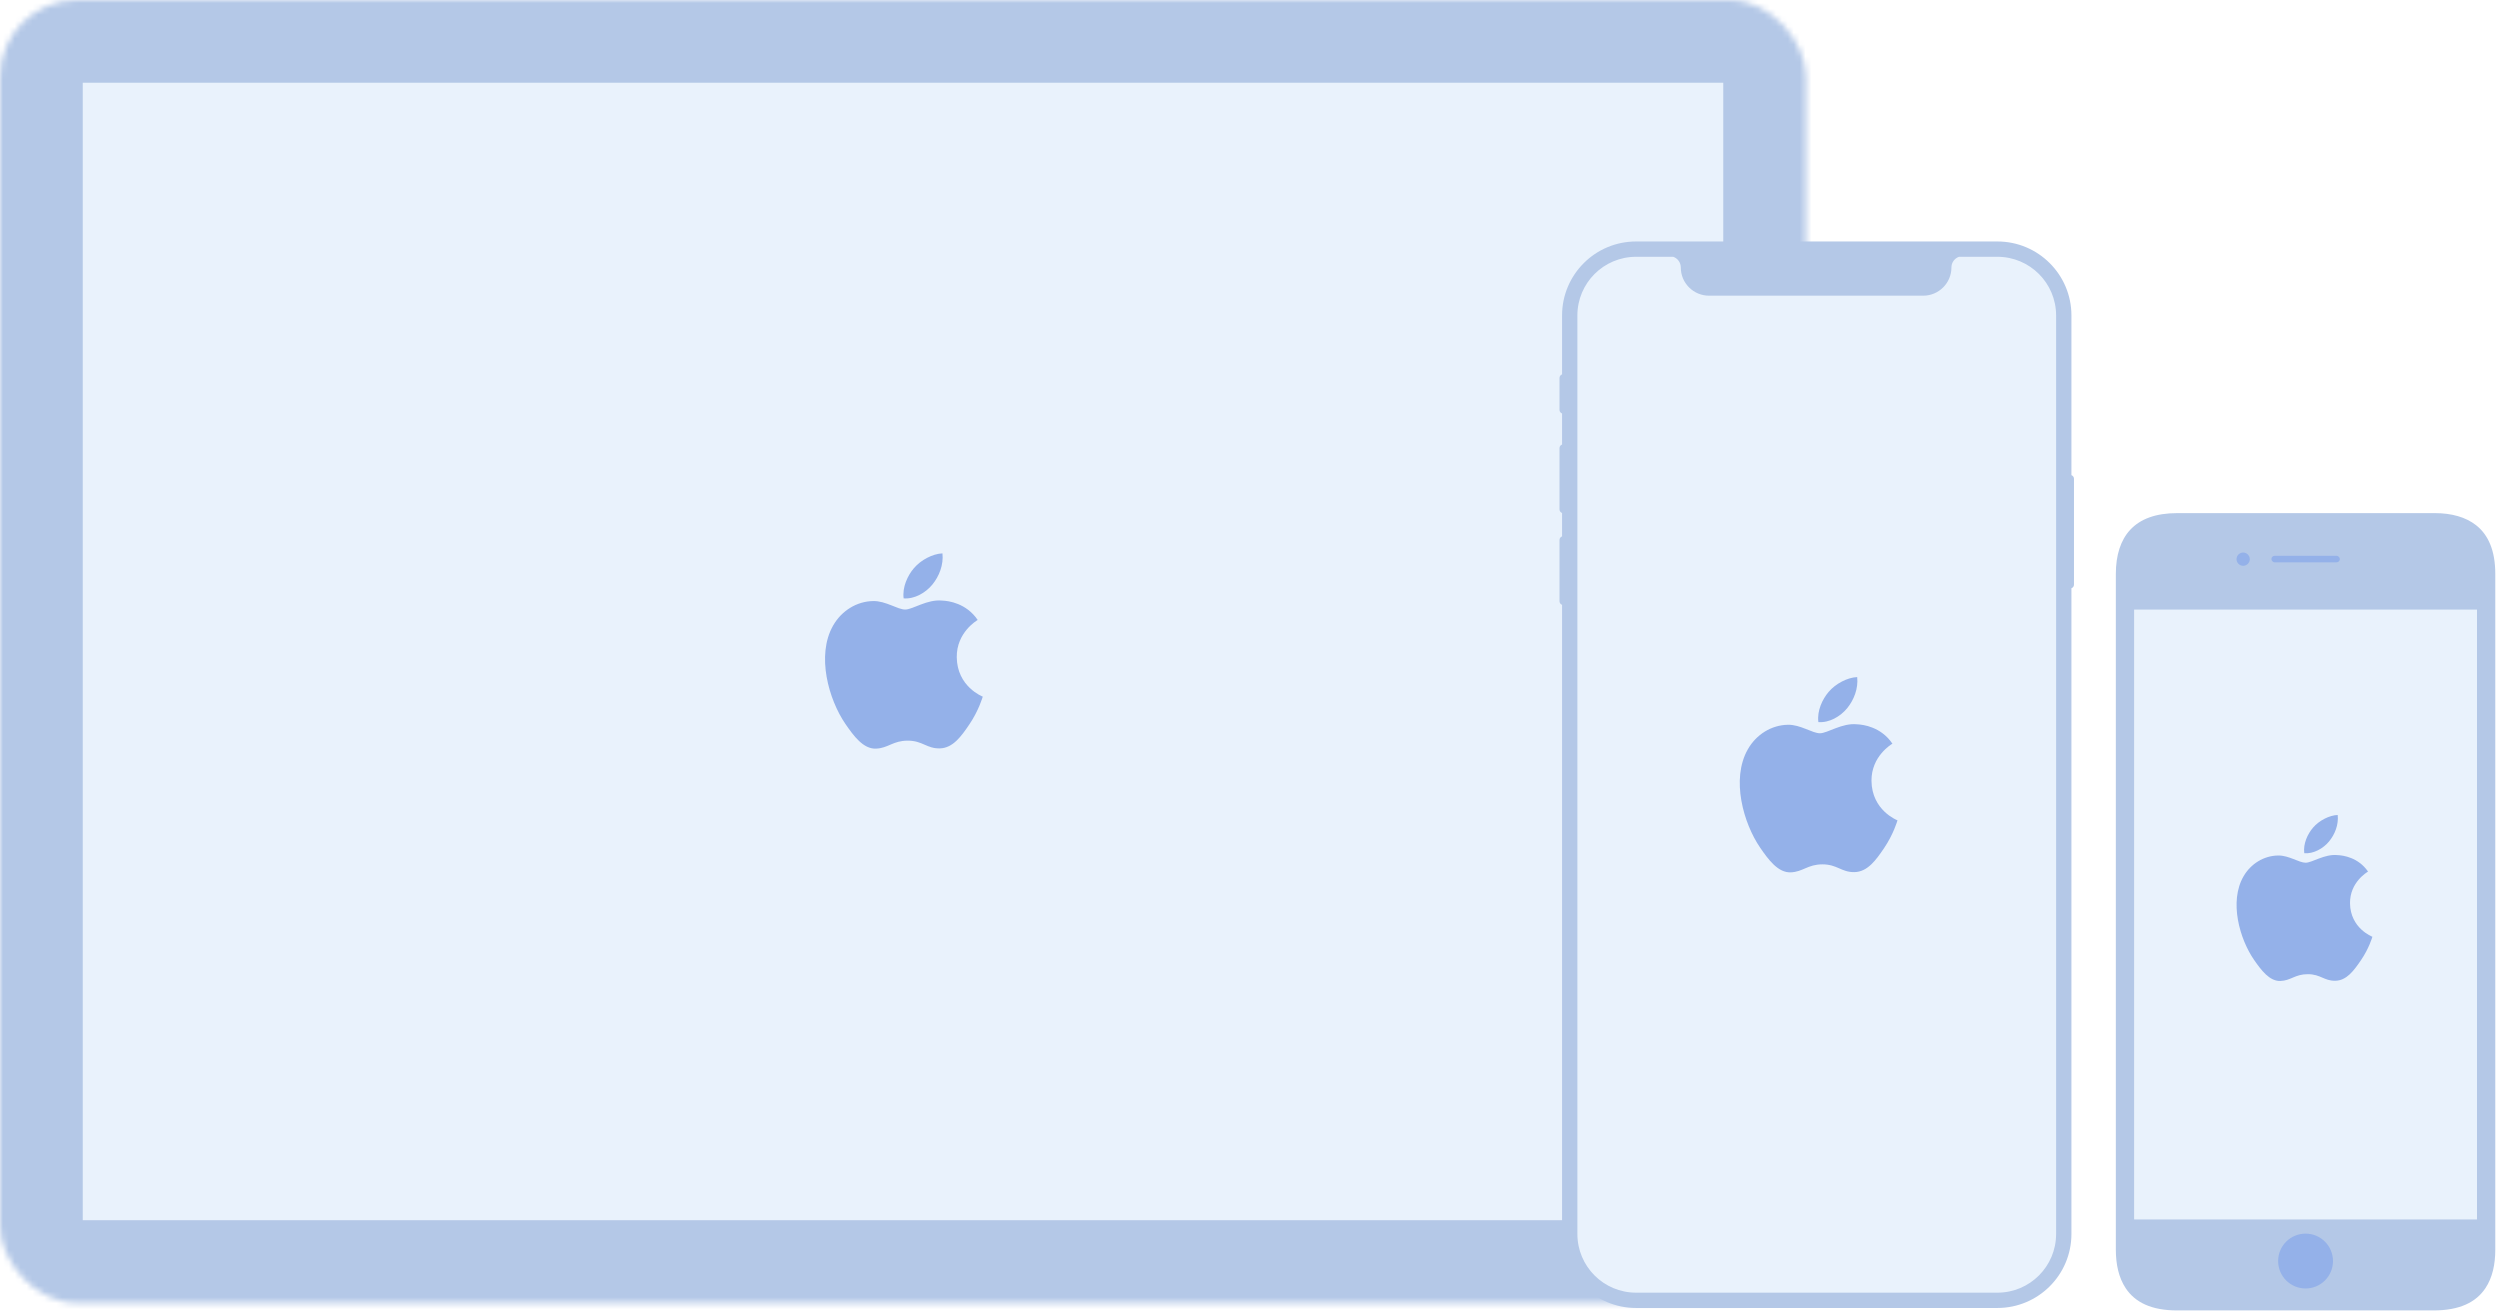 <svg width="423" height="222" viewBox="0 0 423 222" fill="none" xmlns="http://www.w3.org/2000/svg">
<mask id="path-1-inside-1" fill="white">
<rect width="305.577" height="220.458" rx="13"/>
</mask>
<rect width="305.577" height="220.458" rx="13" fill="#E9F2FC" stroke="#B4C8E7" stroke-width="28" mask="url(#path-1-inside-1)"/>
<path opacity="0.5" d="M161.883 111.184C161.929 116.184 166.234 117.848 166.282 117.87C166.245 117.987 165.594 120.241 164.014 122.569C162.648 124.582 161.23 126.587 158.997 126.628C156.802 126.669 156.096 125.317 153.587 125.317C151.079 125.317 150.295 126.587 148.218 126.669C146.062 126.751 144.42 124.493 143.043 122.487C140.229 118.385 138.078 110.896 140.966 105.84C142.4 103.33 144.964 101.74 147.747 101.699C149.864 101.659 151.862 103.135 153.157 103.135C154.45 103.135 156.878 101.359 159.431 101.62C160.499 101.665 163.499 102.055 165.425 104.898C165.27 104.995 161.846 107.004 161.883 111.184ZM157.759 98.906C158.903 97.51 159.674 95.565 159.463 93.631C157.814 93.698 155.819 94.739 154.635 96.135C153.575 97.371 152.646 99.35 152.897 101.246C154.736 101.389 156.614 100.304 157.759 98.906Z" fill="#4171D6"/>
<path fill-rule="evenodd" clip-rule="evenodd" d="M274.67 42.128C269.758 42.128 265.775 46.111 265.775 51.023V211.143C265.775 216.056 269.758 220.039 274.67 220.039H340.116C345.029 220.039 349.012 216.056 349.012 211.143V51.023C349.012 46.111 345.029 42.128 340.116 42.128H274.67Z" fill="#E9F2FC"/>
<path opacity="0.5" d="M316.656 132.117C316.702 137.117 321.007 138.781 321.055 138.802C321.018 138.919 320.367 141.173 318.787 143.501C317.421 145.514 316.003 147.52 313.77 147.561C311.575 147.602 310.869 146.249 308.36 146.249C305.852 146.249 305.068 147.52 302.991 147.602C300.835 147.684 299.193 145.425 297.816 143.42C295.001 139.318 292.851 131.828 295.739 126.773C297.173 124.262 299.737 122.673 302.52 122.632C304.637 122.591 306.635 124.068 307.93 124.068C309.223 124.068 311.651 122.292 314.204 122.553C315.272 122.598 318.272 122.988 320.198 125.83C320.043 125.927 316.619 127.937 316.656 132.117ZM312.532 119.839C313.676 118.442 314.447 116.498 314.236 114.563C312.587 114.63 310.592 115.672 309.408 117.068C308.348 118.304 307.419 120.282 307.67 122.178C309.509 122.322 311.387 121.236 312.532 119.839Z" fill="#4171D6"/>
<path fill-rule="evenodd" clip-rule="evenodd" d="M276.829 40.857H337.958C344.877 40.857 350.486 46.463 350.486 53.377V80.395C350.738 80.484 350.918 80.724 350.918 81.006V98.922C350.918 99.204 350.738 99.444 350.486 99.532V208.79C350.486 215.705 344.877 221.31 337.958 221.31H276.829C269.91 221.31 264.301 215.705 264.301 208.79V102.338C264.049 102.25 263.869 102.01 263.869 101.728V91.367C263.869 91.085 264.049 90.845 264.301 90.756V86.797C264.049 86.708 263.869 86.468 263.869 86.186V75.826C263.869 75.543 264.049 75.304 264.301 75.215V69.961C264.049 69.872 263.869 69.632 263.869 69.35V63.954C263.869 63.672 264.049 63.432 264.301 63.343V53.377C264.301 46.463 269.91 40.857 276.829 40.857ZM276.829 43.448C271.342 43.448 266.893 47.893 266.893 53.377V208.79C266.893 214.274 271.342 218.72 276.829 218.72H337.958C343.446 218.72 347.894 214.274 347.894 208.79V53.377C347.894 47.893 343.446 43.448 337.958 43.448H331.46C330.716 43.709 330.182 44.418 330.182 45.252C330.182 47.891 328.041 50.031 325.399 50.031H289.172C286.531 50.031 284.389 47.891 284.389 45.252C284.389 44.418 283.856 43.709 283.112 43.448H276.829Z" fill="#B4C8E7"/>
<g filter="url(#filter0_dii)">
<path fill-rule="evenodd" clip-rule="evenodd" d="M422.202 97.109C422.202 93.182 421.041 90.509 418.946 88.861C417.192 87.481 414.77 86.821 411.992 86.821H368.365C364.761 86.821 362.13 87.809 360.426 89.648C358.822 91.379 358 93.915 358 97.109V211.436C358 213.928 358.482 216.178 359.671 217.967C361.264 220.364 364.024 221.724 368.365 221.724H411.76C416.155 221.724 418.94 220.357 420.539 217.951C421.727 216.164 422.202 213.929 422.202 211.436V97.109Z" fill="#B4C8E7"/>
</g>
<path d="M390.101 218.011C392.664 218.011 394.742 215.933 394.742 213.37C394.742 210.806 392.664 208.729 390.101 208.729C387.538 208.729 385.46 210.806 385.46 213.37C385.46 215.933 387.538 218.011 390.101 218.011Z" fill="#94B1E9"/>
<path fill-rule="evenodd" clip-rule="evenodd" d="M379.543 95.733C380.162 95.733 380.664 95.23 380.664 94.611C380.664 93.991 380.162 93.489 379.543 93.489C378.923 93.489 378.421 93.991 378.421 94.611C378.421 95.23 378.923 95.733 379.543 95.733Z" fill="#94B1E9"/>
<rect x="361.094" y="103.142" width="58.014" height="103.188" fill="#E9F2FC"/>
<path opacity="0.5" d="M397.622 152.816C397.662 157.066 401.369 158.481 401.41 158.499C401.379 158.599 400.818 160.515 399.457 162.494C398.281 164.205 397.06 165.91 395.136 165.945C393.247 165.98 392.639 164.83 390.478 164.83C388.318 164.83 387.643 165.91 385.854 165.98C383.997 166.05 382.584 164.13 381.397 162.425C378.974 158.937 377.121 152.57 379.608 148.272C380.844 146.138 383.052 144.787 385.449 144.752C387.272 144.717 388.993 145.972 390.107 145.972C391.221 145.972 393.312 144.463 395.51 144.685C396.43 144.723 399.014 145.055 400.672 147.471C400.539 147.553 397.59 149.262 397.622 152.816ZM394.07 142.377C395.056 141.19 395.719 139.537 395.538 137.893C394.118 137.949 392.4 138.835 391.381 140.021C390.467 141.072 389.668 142.754 389.883 144.366C391.467 144.488 393.085 143.566 394.07 142.377Z" fill="#4171D6"/>
<rect x="384.321" y="94.042" width="11.583" height="1.103" rx="0.552" fill="#94B1E9"/>
<defs>
<filter id="filter0_dii" x="358" y="86.821" width="64.202" height="134.902" filterUnits="userSpaceOnUse" color-interpolation-filters="sRGB">
<feFlood flood-opacity="0" result="BackgroundImageFix"/>
<feColorMatrix in="SourceAlpha" type="matrix" values="0 0 0 0 0 0 0 0 0 0 0 0 0 0 0 0 0 0 127 0"/>
<feOffset/>
<feColorMatrix type="matrix" values="0 0 0 0 1 0 0 0 0 1 0 0 0 0 1 0 0 0 0.45 0"/>
<feBlend mode="normal" in2="BackgroundImageFix" result="effect1_dropShadow"/>
<feBlend mode="normal" in="SourceGraphic" in2="effect1_dropShadow" result="shape"/>
<feColorMatrix in="SourceAlpha" type="matrix" values="0 0 0 0 0 0 0 0 0 0 0 0 0 0 0 0 0 0 127 0" result="hardAlpha"/>
<feOffset/>
<feGaussianBlur stdDeviation="0.21"/>
<feComposite in2="hardAlpha" operator="arithmetic" k2="-1" k3="1"/>
<feColorMatrix type="matrix" values="0 0 0 0 0.914 0 0 0 0 0.918 0 0 0 0 0.925 0 0 0 1 0"/>
<feBlend mode="normal" in2="shape" result="effect2_innerShadow"/>
<feColorMatrix in="SourceAlpha" type="matrix" values="0 0 0 0 0 0 0 0 0 0 0 0 0 0 0 0 0 0 127 0" result="hardAlpha"/>
<feOffset/>
<feGaussianBlur stdDeviation="0.21"/>
<feComposite in2="hardAlpha" operator="arithmetic" k2="-1" k3="1"/>
<feColorMatrix type="matrix" values="0 0 0 0 1 0 0 0 0 1 0 0 0 0 1 0 0 0 0.5 0"/>
<feBlend mode="normal" in2="effect2_innerShadow" result="effect3_innerShadow"/>
</filter>
</defs>
</svg>
